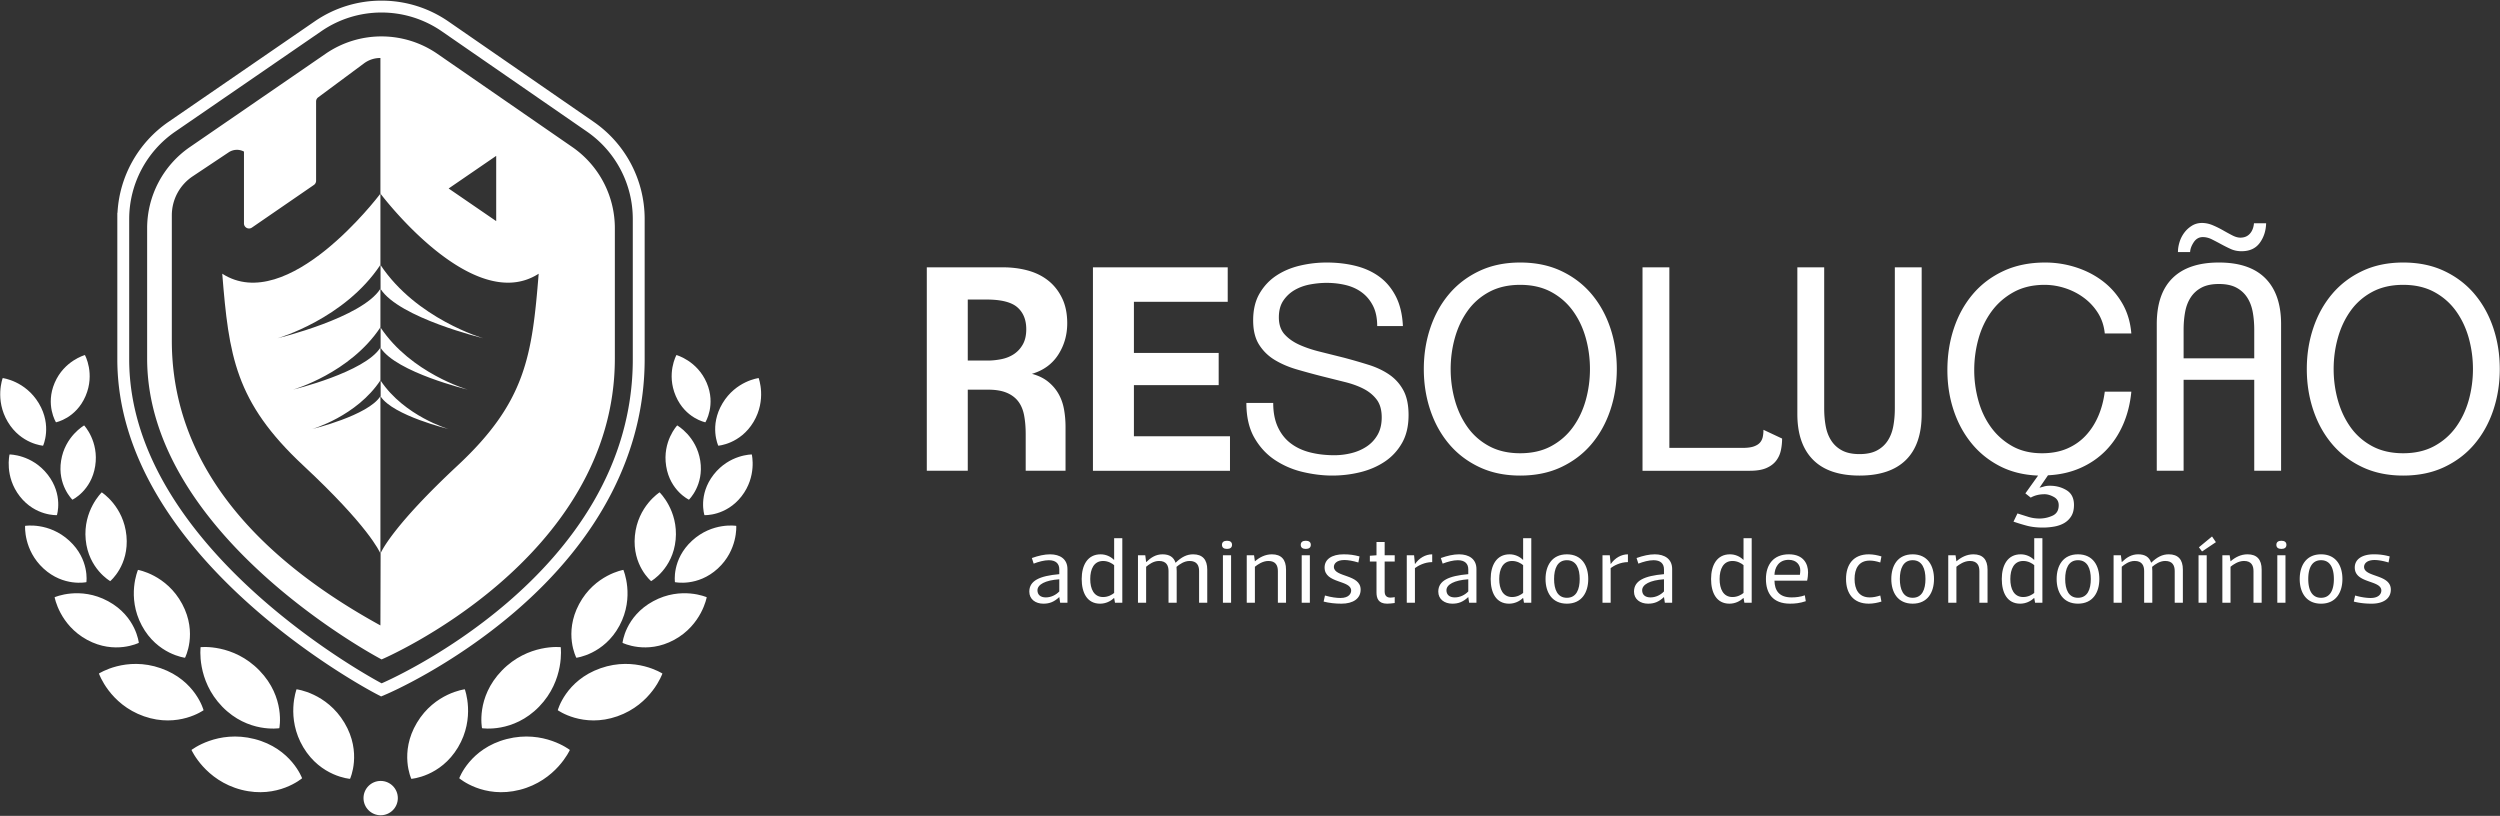 <svg xmlns="http://www.w3.org/2000/svg" xmlns:xlink="http://www.w3.org/1999/xlink" width="3585" height="1170" fill="none" xmlns:v="https://vecta.io/nano"><rect width="100%" height="100%" fill="#333333" stroke="none"/><g fill="#fff"><path d="M246.399 308.711c0-22.444 11.22-43.409 29.9-55.865l51.611-34.41a21.37 21.37 0 0 1 21.941-1.06v103.011c0 5.851 6.559 9.301 11.375 5.985l88.909-61.166a7.26 7.26 0 0 0 3.143-5.985v-113.75a7.25 7.25 0 0 1 2.942-5.834l65.802-48.794a38.99 38.99 0 0 1 23.496-7.674v194.373a1.53 1.53 0 0 0 .063.075c.008-.008.063-.075.063-.075v.163c2.636 3.5 132.774 175.185 226.825 114.797-9.502 117.405-18.278 183.714-116.265 275.074-90.304 84.206-108.242 120.879-110.405 125.846l-.281 103.435c-236.263-129.81-299.119-281.549-299.119-408.145v-180zm465.15-85.199v93.556l-68.195-46.778 68.195-46.778zM547.212 945.613s334.48-142.313 334.48-431.579V327.16c0-46.434-22.8-89.906-61.008-116.302L627.364 77.283c-48.257-33.345-112.098-33.421-160.435-.197L272.284 210.883c-38.37 26.372-61.288 69.943-61.288 116.495v186.656c0 255.384 336.216 431.579 336.216 431.579zM185.263 314.222v-9.061 9.061c0-50.131 24.682-97.043 65.987-125.443L460.832 44.723a152.01 152.01 0 0 1 86.217-26.773c30.252 0 60.496 8.994 86.532 26.983l208.153 143.822a152.24 152.24 0 0 1 65.685 125.229v201.208c0 311.462-360.144 464.693-360.144 464.693S185.263 790.169 185.263 515.191V314.222zm354.108 680.742l7.146 3.739 7.427-3.148c3.772-1.609 93.502-40.24 184.489-118.297 121.692-104.395 186.011-229.595 186.011-362.067V313.983c0-55.588-27.298-107.635-73.037-139.236L643.255 30.925C614.851 11.298 581.585.92 547.053.92a168.54 168.54 0 0 0-95.87 29.774l-209.577 144.06c-43.442 29.858-70.333 78.103-73.129 130.406h-.239v9.061V515.19c0 282.036 355.982 471.831 371.133 479.773z"/><path d="M447.512 615.307s63.879-18.379 98.008-69.935V498.43c-22.214 35.399-125.179 60.262-125.179 60.262s81.586-23.467 125.179-89.319v-55.345c-26.187 41.727-147.582 71.049-147.582 71.049s96.189-27.674 147.582-105.308V277.7c-2.637 3.499-132.774 175.189-226.821 114.802 9.493 117.404 18.274 183.713 116.256 275.073 93.112 86.826 109.291 123.092 110.565 126.198V568.126c-17.394 27.708-98.008 47.181-98.008 47.181zm245.59-130.23S597.11 457.449 545.68 379.995l.046 34.326c26.576 41.573 147.376 70.756 147.376 70.756zm-22.398 73.615s-81.263-23.396-124.915-88.955l.025 29.075c22.717 35.185 124.89 59.88 124.89 59.88zm-27.18 56.615s-63.476-18.282-97.676-69.478l.012 22.737c17.972 27.474 97.664 46.741 97.664 46.741zm-97.639 504.543c-13.597 0-24.615 11.02-24.615 24.62 0 13.59 11.018 24.61 24.615 24.61s24.61-11.02 24.61-24.61c0-13.6-11.018-24.62-24.61-24.62zm120.64-131.416s-43.107 5.21-68.673 48.016-8.026 80.41-8.026 80.41 41.782-2.99 66.988-45.2c25.202-42.19 9.711-83.226 9.711-83.226zm60.291 71.316c-52.876 13.53-68.25 56.26-68.25 56.26s34.754 29.91 86.88 16.57 71.741-57.15 71.741-57.15-37.499-29.21-90.371-15.68zm-7.075-98.236c-37.621 38.736-28.509 82.726-28.509 82.726s44.779 7.28 81.863-30.91 30.994-85.295 30.994-85.295-46.728-5.26-84.348 33.479zm141.408-3.235c-50.018 17.531-61.305 60.161-61.305 60.161s36.141 26.02 85.45 8.73c49.31-17.28 64.608-61.314 64.608-61.314s-38.731-25.109-88.753-7.577zm75.571-96.147c-40.248 21.807-44.025 59.708-44.025 59.708s34.381 17.222 74.059-4.271c39.676-21.501 46.686-61.15 46.686-61.15s-36.472-16.094-76.72 5.713zm-106.21 3.994c-22.481 42.009-4.052 77.11-4.052 77.11s39.749-4.728 61.912-46.141 5.533-79.889 5.533-79.889-40.915 6.911-63.393 48.92zm103.208-32.784s31.175-17.632 35.165-59.469-23.023-67.847-23.023-67.847-31.383 19.832-35.432 62.269 23.29 65.047 23.29 65.047zm58.683-57.972c-29.296 26.903-24.518 59.435-24.518 59.435s32.557 7.016 61.447-19.51c28.88-26.522 26.45-61.208 26.45-61.208s-34.08-5.625-63.379 21.283zm-4.454-58.803s21.753-20.948 16.223-55.953-33.055-50.567-33.055-50.567-21.463 22.787-15.851 58.3c5.612 35.503 32.683 48.22 32.683 48.22zm23.563-110.997s15.48-24.996 1.85-56.69c-13.643-31.698-43.355-39.758-43.355-39.758s-14.77 26.665-.93 58.815 42.435 37.633 42.435 37.633zm11.88 75.007c-22.63 29.003-13.23 58.136-13.23 58.136s30.87 1.639 53.18-26.958c22.32-28.592 14.74-60.056 14.74-60.056s-32.05-.13-54.69 28.878zm64.52-138.432s-32.56 3.939-51.86 36.271-6.04 60.722-6.04 60.722 31.55-2.263 50.58-34.138c19.02-31.874 7.32-62.855 7.32-62.855zM425.246 988.434s-15.491 41.036 9.711 83.226c25.206 42.21 66.988 45.2 66.988 45.2s17.54-37.6-8.022-80.41c-25.571-42.806-68.677-48.016-68.677-48.016zm-60.293 71.316c-52.872-13.53-90.371 15.68-90.371 15.68s19.615 43.81 71.741 57.15 86.884-16.57 86.884-16.57-15.377-42.73-68.254-56.26zm-77.272-131.72s-6.094 47.101 30.995 85.3c37.083 38.19 81.862 30.91 81.862 30.91s9.112-43.99-28.508-82.73-84.349-33.48-84.349-33.48zm-57.061 30.249c-50.022-17.532-88.753 7.577-88.753 7.577s15.298 44.034 64.608 61.314c49.314 17.29 85.45-8.73 85.45-8.73s-11.282-42.63-61.305-60.161zm-31.551-36.439s-3.777-37.901-44.025-59.708c-40.24-21.807-76.716-5.713-76.716-5.713s7.004 39.649 46.682 61.146 74.059 4.275 74.059 4.275zm-1.201-104.634s-16.63 38.471 5.533 79.889c22.163 41.409 61.912 46.141 61.912 46.141s18.429-35.101-4.048-77.11-63.397-48.92-63.397-48.92zm-74.977-43.333c3.99 41.837 35.164 59.469 35.164 59.469s27.335-22.603 23.286-65.043-35.432-62.269-35.432-62.269-27.009 26.011-23.018 67.843zm.995 60.932s4.782-32.532-24.519-59.435-63.375-21.283-63.375-21.283-2.431 34.69 26.455 61.212c28.877 26.527 61.439 19.506 61.439 19.506zM87.604 660.618c-5.532 35.005 16.22 55.953 16.22 55.953s27.071-12.72 32.683-48.22c5.612-35.512-15.847-58.3-15.847-58.3s-27.528 15.562-33.056 50.567zm35.093-92.685c13.84-32.151-.93-58.811-.93-58.811s-29.712 8.06-43.346 39.754c-13.642 31.698 1.84 56.69 1.84 56.69s28.601-5.482 42.436-37.633zm-41.086 170.78s9.401-29.133-13.236-58.136c-22.645-29.008-54.683-28.878-54.683-28.878s-7.59 31.464 14.736 60.056c22.318 28.597 53.183 26.958 53.183 26.958zM61.77 639.138s13.253-28.387-6.048-60.718-51.854-36.275-51.854-36.275S-7.833 573.126 11.195 605s50.575 34.138 50.575 34.138zm1457.25 191.56c-20.14 1.362-31.3 7.485-31.3 15.788 0 6.262 4.22 10.206 11.98 10.206 7.75 0 14.83-3.81 19.32-8.576v-17.418zm0-14.288c0-8.303-5.17-13.064-14.97-13.064-6.67 0-14.7 2.175-21.78 4.899l-2.58-8.03c9.66-3.403 18.1-5.31 26.13-5.31 14.29 0 24.9 6.806 24.9 21.094v48.316h-10.47l-1.23-8.168c-7.62 7.213-14.42 9.526-22.86 9.526-11.3 0-20.14-6.395-20.14-17.28 0-15.654 14.69-22.595 43-25.042v-6.941zm78.66-5.989c-2.72-2.314-8.43-5.99-15.78-5.99-13.2 0-18.51 11.568-18.51 25.86 0 14.427 5.31 25.856 18.51 25.856 7.35 0 13.06-3.542 15.78-5.851v-39.875zm0 47.088h-.26c-4.77 4.761-11.98 8.165-19.88 8.165-18.64 0-26.4-15.65-26.4-35.383s8.44-35.386 27.08-35.386c7.62 0 14.43 3.131 19.2 7.896h.26v-31.032h11.71v92.543h-10.48l-1.23-6.803zm46.15-51.581c6.53-6.396 13.61-11.027 23.27-11.027s15.93 3.814 18.65 12.116c8.44-8.164 16.06-12.116 25.17-12.116 13.48 0 20.28 7.485 20.28 21.916v47.494h-11.7v-45.458c0-7.892-3.13-14.422-13.61-14.422-7.62 0-14.29 4.623-18.78 8.437.13 1.903.27 3.806.27 5.985v45.458h-11.7v-45.458c0-7.892-3.13-14.422-13.61-14.422-8.17 0-14.7 5.172-18.51 8.299v51.581h-11.7v-68.048h10.47l1.23 9.665h.27z"/><use xlink:href="#B"/><path d="M1799.53 864.311h-11.7v-68.044h10.48l1.22 8.709c6.54-5.717 14.71-10.075 24.36-10.075 13.48 0 20.28 7.489 20.28 21.916v47.494h-11.7v-45.458c0-7.892-3.13-14.422-13.61-14.422-8.16 0-15.51 5.172-19.33 8.299v51.581zm78.81 0h-11.7v-68.044h11.7v68.044zm-5.85-88.866c4.49 0 7.21 1.903 7.21 5.855 0 3.944-2.72 5.847-7.21 5.847s-7.22-1.903-7.22-5.847c0-3.952 2.73-5.855 7.22-5.855zm75.4 31.166c-8.03-2.448-15.24-3.538-20-3.538-11.85 0-15.11 5.851-15.11 9.799 0 15.244 38.38 10.206 38.38 32.663 0 12.925-10.89 20.138-27.49 20.138-8.99 0-17.7-.951-25.59-2.992l1.91-8.709c9.25 2.72 17.42 3.541 22.04 3.541 13.07 0 15.52-7.083 15.52-10.62 0-15.378-38.11-9.799-38.11-33.069 0-11.84 10.48-18.919 27.22-18.919 8.98 0 14.97.955 22.87 2.996l-1.64 8.71zm37.7-1.362v43.002c0 6.672 3.82 8.709 8.17 8.709 1.77 0 4.63-.272 6.26-.679v8.437c-3.13.545-8.44.951-10.89.951-12.79 0-15.24-7.892-15.24-16.329v-44.091h-9.52v-8.303l9.52-.683v-19.049h11.7v19.049h14.43v8.986h-14.43zm43.42 59.062h-11.7v-68.044h10.48l1.22 12.385h.27c5.72-8.307 14.84-13.751 24.5-13.751v11.165c-10.88 0-20.14 5.168-24.77 8.571v49.674zm76.5-33.613c-20.15 1.362-31.3 7.485-31.3 15.788 0 6.262 4.21 10.206 11.97 10.206s14.84-3.81 19.33-8.576v-17.418zm0-14.288c0-8.303-5.17-13.064-14.97-13.064-6.67 0-14.7 2.175-21.78 4.899l-2.58-8.03c9.66-3.403 18.1-5.31 26.13-5.31 14.29 0 24.9 6.806 24.9 21.094v48.316h-10.48l-1.22-8.168c-7.62 7.213-14.43 9.526-22.87 9.526-11.29 0-20.14-6.395-20.14-17.28 0-15.654 14.7-22.595 43.01-25.042v-6.941zm78.66-5.989c-2.72-2.314-8.43-5.99-15.79-5.99-13.19 0-18.5 11.568-18.5 25.86 0 14.427 5.31 25.856 18.5 25.856 7.36 0 13.07-3.542 15.79-5.851v-39.875zm0 47.088h-.27c-4.76 4.761-11.98 8.165-19.87 8.165-18.64 0-26.4-15.65-26.4-35.383s8.44-35.386 27.08-35.386c7.62 0 14.43 3.131 19.19 7.896h.27v-31.032h11.7v92.543h-10.47l-1.23-6.803zm44.38-27.218c0 14.695 4.62 26.946 18.37 26.946s18.37-12.251 18.37-26.946c0-14.564-4.62-26.949-18.37-26.949s-18.37 12.385-18.37 26.949zm-12.25 0c0-19.057 9.12-35.386 30.62-35.386s30.62 16.329 30.62 35.386c0 19.049-9.12 35.378-30.62 35.378s-30.62-16.329-30.62-35.378zm93.37 34.02h-11.71v-68.044h10.48l1.23 12.385h.27c5.71-8.307 14.83-13.751 24.49-13.751v11.165c-10.88 0-20.14 5.168-24.76 8.571v49.674zm76.48-33.613c-20.14 1.362-31.3 7.485-31.3 15.788 0 6.262 4.22 10.206 11.98 10.206s14.84-3.81 19.32-8.576v-17.418zm0-14.288c0-8.303-5.16-13.064-14.96-13.064-6.67 0-14.71 2.175-21.78 4.899l-2.59-8.03c9.66-3.403 18.11-5.31 26.14-5.31 14.28 0 24.9 6.806 24.9 21.094v48.316h-10.48l-1.23-8.168c-7.62 7.213-14.42 9.526-22.86 9.526-11.29 0-20.14-6.395-20.14-17.28 0-15.654 14.7-22.595 43-25.042v-6.941zm114.06-5.989c-2.72-2.314-8.44-5.99-15.79-5.99-13.2 0-18.51 11.568-18.51 25.86 0 14.427 5.31 25.856 18.51 25.856 7.35 0 13.07-3.542 15.79-5.851v-39.875zm0 47.088h-.28c-4.76 4.761-11.97 8.165-19.87 8.165-18.64 0-26.39-15.65-26.39-35.383s8.43-35.386 27.07-35.386c7.63 0 14.43 3.131 19.19 7.896h.28v-31.032h11.7v92.543h-10.48l-1.22-6.803zm80.85-33.211c.41-2.716.54-4.896.54-6.534 0-7.071-4.9-14.967-16.6-14.967-14.83 0-20.14 11.702-20.41 21.501h36.47zm-36.47 8.441c.27 13.332 5.99 23.953 24.49 23.953 6.81 0 12.93-.822 19.05-2.997l1.37 8.437c-8.58 2.858-15.38 3.537-22.59 3.537-24.78 0-34.57-14.966-34.57-35.378s10.61-35.39 32.93-35.39c21.1 0 27.49 13.885 27.49 25.859 0 2.997-.41 8.031-1.36 11.979h-46.81zm153.38 29.942c-5.31 1.635-11.84 2.992-18.1 2.992-22.33 0-32.66-14.832-32.66-35.382s10.33-35.386 32.66-35.386c6.26 0 12.79 1.362 18.1 2.996l-1.64 8.71c-5.58-1.769-10.2-2.72-15.1-2.72-16.06 0-21.78 11.974-21.78 26.4s5.72 26.401 21.78 26.401c4.9 0 9.52-.952 15.1-2.72l1.64 8.709zm26.41-32.39c0 14.695 4.62 26.946 18.37 26.946 13.74 0 18.37-12.251 18.37-26.946 0-14.564-4.63-26.949-18.37-26.949-13.75 0-18.37 12.385-18.37 26.949zm-12.25 0c0-19.057 9.11-35.386 30.62-35.386 21.5 0 30.62 16.329 30.62 35.386 0 19.049-9.12 35.378-30.62 35.378-21.51 0-30.62-16.329-30.62-35.378zm93.36 34.02h-11.7v-68.044h10.48l1.22 8.709c6.54-5.717 14.7-10.075 24.36-10.075 13.48 0 20.28 7.489 20.28 21.916v47.494h-11.7v-45.458c0-7.892-3.14-14.422-13.61-14.422-8.17 0-15.52 5.172-19.33 8.299v51.581zm111.6-53.89c-2.72-2.314-8.43-5.99-15.78-5.99-13.2 0-18.51 11.568-18.51 25.86 0 14.427 5.31 25.856 18.51 25.856 7.35 0 13.06-3.542 15.78-5.851v-39.875zm0 47.088h-.27c-4.76 4.761-11.98 8.165-19.87 8.165-18.64 0-26.4-15.65-26.4-35.383s8.44-35.386 27.08-35.386c7.62 0 14.43 3.131 19.19 7.896h.27v-31.032h11.71v92.543h-10.48l-1.23-6.803zm44.38-27.218c0 14.695 4.63 26.946 18.37 26.946 13.75 0 18.37-12.251 18.37-26.946 0-14.564-4.62-26.949-18.37-26.949-13.74 0-18.37 12.385-18.37 26.949zm-12.25 0c0-19.057 9.12-35.386 30.62-35.386s30.62 16.329 30.62 35.386c0 19.049-9.12 35.378-30.62 35.378s-30.62-16.329-30.62-35.378zm93.64-24.363c6.54-6.396 13.61-11.027 23.28-11.027 9.65 0 15.92 3.814 18.64 12.116 8.43-8.164 16.05-12.116 25.17-12.116 13.48 0 20.28 7.485 20.28 21.916v47.494h-11.7v-45.458c0-7.892-3.13-14.422-13.61-14.422-7.62 0-14.29 4.623-18.78 8.437.13 1.903.27 3.806.27 5.985v45.458h-11.7v-45.458c0-7.892-3.13-14.422-13.61-14.422-8.17 0-14.7 5.172-18.51 8.299v51.581h-11.7v-68.048h10.47l1.23 9.665h.27zm114.87-15.106l-4.49-5.989 18.78-15.511 5.58 8.16-19.87 13.34zm6.68 73.489h-11.71v-68.044h11.71v68.044zm34.16 0h-11.71v-68.044h10.48l1.23 8.709c6.53-5.717 14.7-10.075 24.35-10.075 13.48 0 20.28 7.489 20.28 21.916v47.494h-11.7v-45.458c0-7.892-3.13-14.422-13.61-14.422-8.16 0-15.51 5.172-19.32 8.299v51.581z"/><use xlink:href="#B" x="1512"/><path d="M3310.04 830.291c0 14.695 4.62 26.946 18.37 26.946 13.74 0 18.37-12.251 18.37-26.946 0-14.564-4.63-26.949-18.37-26.949-13.75 0-18.37 12.385-18.37 26.949zm-12.25 0c0-19.057 9.12-35.386 30.62-35.386s30.62 16.329 30.62 35.386c0 19.049-9.12 35.378-30.62 35.378s-30.62-16.329-30.62-35.378zm127.39-23.68c-8.03-2.448-15.24-3.538-20-3.538-11.85 0-15.11 5.851-15.11 9.799 0 15.244 38.37 10.206 38.37 32.663 0 12.925-10.88 20.138-27.49 20.138-8.98 0-17.69-.951-25.58-2.992l1.9-8.709c9.26 2.72 17.43 3.541 22.05 3.541 13.06 0 15.52-7.083 15.52-10.62 0-15.378-38.11-9.799-38.11-33.069 0-11.84 10.48-18.919 27.22-18.919 8.98 0 14.97.955 22.86 2.996l-1.63 8.71zM1471.66 472.08c0-13.504-4.26-23.969-12.77-31.401s-23.29-11.144-44.37-11.144h-26.74v87.521h28.37c6.48 0 13.09-.67 19.85-2.024 6.75-1.35 12.76-3.781 18.03-7.293s9.52-8.169 12.77-13.982c3.24-5.805 4.86-13.03 4.86-21.677zm58.75-8.508c0 16.752-4.33 31.807-12.97 45.177-8.65 13.37-21.21 22.486-37.68 27.348 9.18 2.431 16.88 6.148 23.09 11.149 6.22 5 11.21 10.804 15 17.422 3.78 6.623 6.41 13.978 7.9 22.08 1.48 8.106 2.23 16.614 2.23 25.528v62.806h-57.13v-52.675c0-9.724-.75-18.567-2.23-26.543-1.49-7.964-4.25-14.649-8.31-20.055-4.05-5.399-9.59-9.586-16.61-12.561-7.03-2.968-15.94-4.46-26.75-4.46h-29.17v116.294h-58.75V383.344h109c12.96 0 25.05 1.555 36.26 4.656 11.21 3.114 20.93 7.976 29.18 14.59 8.23 6.622 14.78 14.992 19.64 25.122 4.87 10.13 7.3 22.083 7.3 35.86zm36.87 211.51V383.348h193.27v49.427h-134.52v73.346h121.56v46.187h-121.56v73.343h137.77v49.431h-196.52zm452.6-79.822c0 15.667-3.11 28.97-9.32 39.909-6.22 10.943-14.46 19.858-24.72 26.744-10.27 6.89-21.95 11.953-35.04 15.193-13.11 3.244-26.54 4.862-40.32 4.862-13.51 0-27.49-1.689-41.94-5.067-14.46-3.37-27.76-9.045-39.91-17.012s-22.08-18.639-29.78-32.013-11.55-30.047-11.55-50.039h38.49c0 13.509 2.23 25.055 6.69 34.641 4.46 9.593 10.59 17.36 18.44 23.299 7.83 5.947 17.08 10.268 27.75 12.967s22.21 4.053 34.64 4.053a101.71 101.71 0 0 0 24.72-3.038c8.1-2.025 15.4-5.197 21.88-9.527 6.48-4.317 11.68-9.925 15.6-16.811 3.91-6.89 5.87-15.193 5.87-24.921 0-10.533-2.36-18.974-7.08-25.323-4.74-6.342-11.01-11.547-18.85-15.6s-17.02-7.356-27.55-9.925l-33.22-8.311c-11.63-2.967-23.24-6.14-34.85-9.518-11.62-3.374-22.08-7.83-31.4-13.375-9.32-5.532-16.89-12.825-22.7-21.878s-8.71-20.729-8.71-35.051c0-15.398 3.11-28.362 9.33-38.894 6.2-10.537 14.24-19.045 24.1-25.529s21.07-11.207 33.63-14.183c12.57-2.968 25.33-4.455 38.29-4.455 14.86 0 28.77 1.622 41.74 4.861 12.96 3.244 24.31 8.446 34.03 15.6 9.73 7.163 17.56 16.551 23.5 28.161 5.94 11.618 9.33 25.801 10.13 42.545h-36.87c0-11.346-1.96-20.931-5.87-28.769-3.92-7.833-9.19-14.246-15.8-19.246-6.63-4.996-14.32-8.571-23.1-10.738-8.78-2.158-18.03-3.239-27.76-3.239-7.56 0-15.39.746-23.5 2.225-8.1 1.492-15.47 4.124-22.08 7.905-6.62 3.784-12.09 8.847-16.41 15.193s-6.49 14.38-6.49 24.108c0 10.268 2.77 18.437 8.31 24.51 5.54 6.082 12.7 11.082 21.48 14.996 8.77 3.919 18.7 7.23 29.78 9.929l34.04 8.508c12.15 3.24 23.83 6.623 35.04 10.131s21.07 8.168 29.58 13.977 15.26 13.308 20.26 22.486c5 9.192 7.5 21.074 7.5 35.659zM2280 529.211c0-15.395-2.02-30.315-6.08-44.775-4.05-14.443-10.19-27.348-18.43-38.693s-18.64-20.391-31.2-27.147c-12.56-6.748-27.35-10.13-44.37-10.13-17.01 0-31.81 3.382-44.37 10.13-12.56 6.756-22.89 15.801-30.99 27.147-8.11 11.345-14.19 24.25-18.24 38.693-4.05 14.46-6.08 29.38-6.08 44.775s2.03 30.327 6.08 44.779 10.13 27.347 18.24 38.693c8.1 11.346 18.43 20.395 30.99 27.147s27.36 10.13 44.37 10.13c17.02 0 31.81-3.374 44.37-10.13s22.96-15.801 31.2-27.147 14.38-24.242 18.43-38.693c4.06-14.452 6.08-29.381 6.08-44.779zm38.5 0c0 20.805-3.11 40.458-9.32 58.953-6.22 18.509-15.2 34.72-26.95 48.627-11.75 13.915-26.2 24.917-43.36 33.023-17.15 8.101-36.81 12.154-58.95 12.154-21.88 0-41.4-4.053-58.55-12.154s-31.61-19.108-43.35-33.023c-11.76-13.907-20.74-30.118-26.95-48.627-6.21-18.495-9.32-38.148-9.32-58.953 0-20.797 3.11-40.446 9.32-58.95s15.19-34.711 26.95-48.626c11.74-13.907 26.2-24.917 43.35-33.023s36.67-12.154 58.55-12.154c22.14 0 41.8 4.052 58.95 12.154 17.16 8.106 31.61 19.116 43.36 33.023 11.75 13.915 20.73 30.126 26.95 48.626 6.21 18.504 9.32 38.153 9.32 58.95zm235.2 116.901c-1.21 5.537-3.51 10.47-6.89 14.787-3.37 4.329-8.03 7.77-13.97 10.335s-13.78 3.848-23.5 3.848h-153.97V383.348h38.49V642.26h105.35c6.48 0 11.68-.67 15.6-2.024 3.91-1.349 6.89-3.173 8.91-5.469 2.03-2.293 3.37-4.996 4.05-8.106.67-3.102 1.02-6.543 1.02-10.327l26.74 12.556c0 5.948-.61 11.69-1.83 17.222zm179.29 13.571c-15.13 14.862-37.27 22.285-66.44 22.285-29.45 0-51.67-7.557-66.66-22.691-14.99-15.122-22.49-37.004-22.49-65.639V383.344h38.49v202.192c0 9.183.74 17.763 2.23 25.726 1.48 7.976 4.19 14.933 8.11 20.868 3.91 5.948 9.11 10.604 15.6 13.982 6.48 3.378 14.72 5.063 24.72 5.063 9.98 0 18.23-1.685 24.71-5.063s11.68-8.034 15.6-13.982c3.91-5.935 6.61-12.892 8.1-20.868 1.49-7.963 2.23-16.543 2.23-25.726V383.344h38.49v210.294c0 29.175-7.56 51.192-22.69 66.045zm311.59-51.053c-6.22 14.321-14.45 26.74-24.71 37.277-10.28 10.532-22.43 18.911-36.48 25.122-14.04 6.207-29.57 9.724-46.59 10.532l-12.15 17.83a197.01 197.01 0 0 0 6.68-1.823c2.29-.675 5.06-1.01 8.3-1.01 8.92 0 16.88 2.154 23.91 6.479 7.02 4.321 10.54 11.346 10.54 21.074 0 6.479-1.29 11.811-3.85 16.002-2.57 4.183-5.95 7.494-10.13 9.925-4.19 2.431-8.99 4.12-14.39 5.067-5.41.943-10.8 1.416-16.21 1.416-8.64 0-16.27-.88-22.89-2.632-6.62-1.76-13.03-3.717-19.25-5.876l5.68-11.752 15.4 4.862c5.12 1.622 10.53 2.431 16.21 2.431 6.47 0 12.69-1.354 18.63-4.049 5.94-2.703 8.91-7.699 8.91-14.996 0-5.403-2.36-9.384-7.08-11.949-4.73-2.569-9.12-3.848-13.18-3.848-7.56 0-14.17 1.622-19.85 4.862l-7.69-6.077 18.23-25.529c-20.81-.809-39.25-5.407-55.31-13.777-16.08-8.369-29.65-19.451-40.72-33.227-11.08-13.773-19.52-29.574-25.33-47.403s-8.71-36.736-8.71-56.728c0-21.334 3.1-41.33 9.32-59.968 6.21-18.639 15.26-34.98 27.14-49.025 11.89-14.045 26.55-25.126 43.97-33.228s37.34-12.159 59.76-12.159c15.13 0 29.85 2.301 44.17 6.891 14.32 4.597 27.15 11.211 38.5 19.853 11.34 8.651 20.66 19.247 27.95 31.808s11.61 26.945 12.97 43.152h-38.09c-1.08-10.8-4.25-20.461-9.52-28.969s-11.95-15.805-20.06-21.883c-8.1-6.077-17.09-10.733-26.94-13.977-9.87-3.24-19.79-4.862-29.79-4.862-17.01 0-31.87 3.512-44.57 10.536-12.69 7.029-23.23 16.275-31.6 27.755-8.38 11.484-14.59 24.514-18.64 39.1s-6.08 29.581-6.08 44.976c0 14.585 1.96 29.041 5.88 43.354 3.91 14.321 9.92 27.083 18.03 38.291 8.1 11.215 18.23 20.26 30.39 27.15 12.15 6.886 26.47 10.328 42.95 10.328 13.51 0 25.46-2.226 35.86-6.681 10.39-4.46 19.31-10.671 26.74-18.643 7.43-7.963 13.43-17.284 18.03-27.959 4.59-10.663 7.7-22.348 9.32-35.047h38.09c-1.62 17.02-5.54 32.687-11.75 47.004zm188.01-135.741c0-9.179-.75-17.758-2.23-25.73-1.49-7.963-4.19-14.921-8.1-20.864-3.92-5.939-9.12-10.599-15.6-13.982-6.48-3.374-14.73-5.063-24.72-5.063-10 0-18.24 1.689-24.72 5.063-6.48 3.383-11.69 8.043-15.6 13.982-3.92 5.943-6.62 12.901-8.1 20.864-1.49 7.972-2.23 16.551-2.23 25.73v40.927h101.3v-40.927zm7.9-124.597c-5.81 7.972-14.53 11.954-26.14 11.954-5.67 0-10.87-1.077-15.6-3.24a216.6 216.6 0 0 1-13.77-6.89 435.71 435.71 0 0 0-13.17-6.891c-4.32-2.154-8.65-3.239-12.97-3.239-5.4 0-9.72 2.43-12.96 7.292-3.25 4.862-5.01 9.594-5.27 14.183h-17.43c0-4.589.74-9.321 2.24-14.183a44.03 44.03 0 0 1 6.68-13.37c2.97-4.048 6.62-7.427 10.94-10.126s9.18-4.053 14.59-4.053c5.13 0 10.26 1.082 15.4 3.24 5.13 2.167 10.05 4.598 14.78 7.297s9.18 5.13 13.38 7.289c4.18 2.166 8.03 3.239 11.55 3.239 5.66 0 10.19-1.886 13.57-5.67 3.37-3.777 5.33-8.773 5.87-14.988h17.43c-.28 10.805-3.31 20.193-9.12 28.156zm-7.9 326.786V544.605h-101.3v130.473h-38.49V464.783c0-29.175 7.56-51.183 22.69-66.041 15.12-14.853 37.27-22.289 66.45-22.289 29.44 0 51.66 7.565 66.65 22.692 14.99 15.134 22.49 37.008 22.49 65.638v210.295h-38.49zm313.62-145.867c0-15.395-2.06-30.315-6.08-44.775-4.07-14.443-10.23-27.348-18.44-38.693-8.26-11.346-18.65-20.391-31.2-27.147-12.56-6.748-27.35-10.13-44.37-10.13s-31.81 3.382-44.37 10.13c-12.56 6.756-22.89 15.801-31 27.147-8.1 11.345-14.18 24.25-18.23 38.693-4.05 14.46-6.08 29.38-6.08 44.775s2.03 30.327 6.08 44.779 10.13 27.347 18.23 38.693c8.11 11.346 18.44 20.395 31 27.147s27.35 10.13 44.37 10.13 31.81-3.374 44.37-10.13c12.55-6.752 22.94-15.801 31.2-27.147 8.21-11.346 14.37-24.242 18.44-38.693 4.02-14.452 6.08-29.381 6.08-44.779zm38.47 0c0 20.805-3.1 40.458-9.3 58.953-6.2 18.509-15.22 34.72-26.95 48.627-11.74 13.915-26.2 24.917-43.38 33.023-17.13 8.101-36.79 12.154-58.93 12.154-21.88 0-41.4-4.053-58.55-12.154s-31.61-19.108-43.35-33.023c-11.76-13.907-20.74-30.118-26.95-48.627-6.22-18.495-9.32-38.148-9.32-58.953 0-20.797 3.1-40.446 9.32-58.95 6.21-18.5 15.19-34.711 26.95-48.626 11.74-13.907 26.2-24.917 43.35-33.023s36.67-12.154 58.55-12.154c22.14 0 41.8 4.052 58.93 12.154 17.18 8.106 31.64 19.116 43.38 33.023 11.73 13.915 20.75 30.126 26.95 48.626s9.3 38.153 9.3 58.95z"/></g><defs ><path id="B" d="M1765.37 864.311h-11.7v-68.044h11.7v68.044zm-5.84-88.866c4.48 0 7.2 1.903 7.2 5.855 0 3.944-2.72 5.847-7.2 5.847-4.5 0-7.22-1.903-7.22-5.847 0-3.952 2.72-5.855 7.22-5.855z"/></defs></svg>